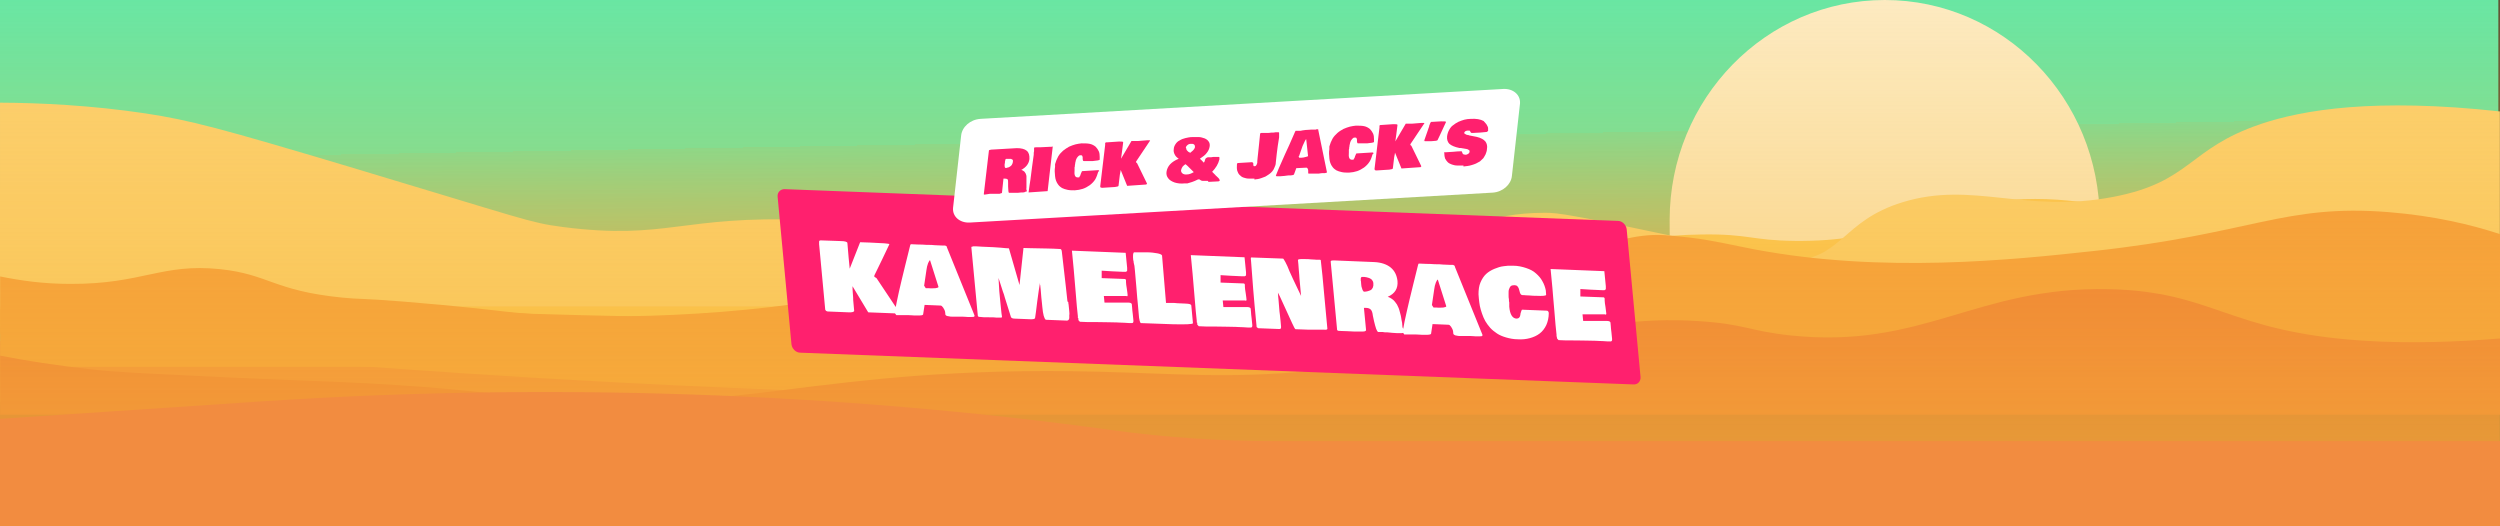 <?xml version="1.0" encoding="UTF-8"?>
<svg id="Layer_1" data-name="Layer 1" xmlns="http://www.w3.org/2000/svg" width="1512" height="318" xmlns:xlink="http://www.w3.org/1999/xlink" version="1.1" viewBox="0 0 1512 318">
  <rect x="0" y="0" width="1512" height="318" fill="#333333" stroke="none"/>
  <defs>
    <style>
      .cls-1 {
        fill: #f28c40;
      }

      .cls-1, .cls-2, .cls-3, .cls-4, .cls-5, .cls-6, .cls-7, .cls-8, .cls-9, .cls-10, .cls-11, .cls-12, .cls-13 {
        stroke-width: 0px;
      }

      .cls-14 {
        mix-blend-mode: luminosity;
      }

      .cls-2 {
        fill: #fffaeb;
      }

      .cls-15 {
        clip-path: url(#clippath);
      }

      .cls-3 {
        fill: none;
      }

      .cls-4 {
        fill: url(#linear-gradient);
      }

      .cls-5 {
        fill: #ffcc5b;
      }

      .cls-6 {
        fill: #ffd983;
      }

      .cls-7 {
        fill: #c7512f;
      }

      .cls-16 {
        clip-path: url(#clippath-1);
      }

      .cls-8 {
        fill: #f27238;
      }

      .cls-9 {
        fill: #f68d39;
      }

      .cls-10 {
        fill: url(#linear-gradient-2);
      }

      .cls-11 {
        fill: #eb5a30;
      }

      .cls-17 {
        isolation: isolate;
      }

      .cls-12 {
        fill: #fff;
      }

      .cls-13 {
        fill: #ff206e;
      }
    </style>
    <linearGradient id="linear-gradient" x1="753.7" y1="234.1" x2="756.6" y2="67.8" gradientTransform="translate(0 318) scale(1 -1)" gradientUnits="userSpaceOnUse">
      <stop offset="0" stop-color="#3df4c4"/>
      <stop offset="0" stop-color="#4deab7"/>
      <stop offset=".3" stop-color="#87c98d"/>
      <stop offset=".5" stop-color="#b5ae6c"/>
      <stop offset=".7" stop-color="#d69b54"/>
      <stop offset=".9" stop-color="#ea9045"/>
      <stop offset="1" stop-color="#f28c40"/>
    </linearGradient>
    <clipPath id="clippath">
      <rect class="cls-3" y="0" width="1512" height="318"/>
    </clipPath>
    <clipPath id="clippath-1">
      <rect class="cls-3" y="0" width="1512" height="318"/>
    </clipPath>
    <linearGradient id="linear-gradient-2" x1="3184" y1="-92.1" x2="3184" y2="500.9" gradientTransform="translate(3940 358.7) rotate(-180)" gradientUnits="userSpaceOnUse">
      <stop offset="0" stop-color="#f6b93b"/>
      <stop offset="1" stop-color="#f6b93b" stop-opacity="0"/>
    </linearGradient>
  </defs>
  <rect class="cls-4" x="-1" y="0" width="1512" height="318"/>
  <g class="cls-17">
    <g id="Layer_1-2" data-name="Layer 1-2">
      <g class="cls-15">
        <g>
          <g class="cls-16">
            <g class="cls-14">
              <path class="cls-2" d="M1255.9,193.2c8.9-18.1,14-38.5,14-60.1C1269.9,59.6,1211.7,0,1139.9,0s-130.1,59.6-130.1,133.1,5,42.1,14,60.1h232.1Z"/>
              <path class="cls-7" d="M1512,243.1H0v74.9h1511.9v-74.9h0Z"/>
              <path class="cls-8" d="M1049.4,195.9c-26.5,2.8-34.8,5.1-61.5,6.4-73.9,3.8-94.7-9.2-143.4,0-17.1,3.2-29.6,7.7-50.7,6.7-16.9-.8-21.5-4.2-43.5-5.5-19.9-1.2-24.6,1.1-43.1.9-30.8-.3-39.1-7-61.4-8.8-28.4-2.4-37.9,6.5-88.2,17.4-32.1,7-81.4,17.7-135.2,12.9-35.2-3.2-29.3-9.1-69.7-14-61.8-7.4-80.9,6-133.2-2.1-40.2-6.2-39.6-15.8-73.7-21-28.1-4.3-79.3-4.4-145.6,17.5-.3,12.8.3,25.6,0,38.5h1511.9v-38.5c-14-.3-28.9-.6-44.8-1-47.4-1.1-104.3-2.6-161.7-4.7-179-6.6-198.4-11-256.2-4.8h0Z"/>
              <path class="cls-5" d="M1482.5,157.7c-157-6.9-200-46.8-280.2-35.3-45.9,6.6-61.2,23.9-116.8,23.3-26.4-.3-28-4.3-56.1-3.9-49.9.6-58.6,13.2-111.7,16.1-22.4,1.2-47.8,2.6-75.9-3.2-23.7-4.9-44-12.3-75.7-12.9-4.5,0-9.4.2-14.9,1.1-16.1,2.5-19,6.5-50.6,14-22.3,5.3-42,8.3-52.7,9.7-41.6,5.2-56.5-1.3-101.2-1.1-71.2.3-80.2,17-139.1,12.9-6.3-.4-38.5-2.9-71.7-14-48-16-44.2-31.9-80.1-40.8-34.9-8.7-59.4,1.2-113.8,3.2-32.8,1.2-82.4-.3-141.9-13.4v83.8h1511.9v-38.6c-8.4-.1-18.4-.4-29.5-.9h0Z"/>
              <path class="cls-6" d="M1367.1,75.1c-43.9,14.8-41.6,34.9-89.1,44-53.4,10.2-84.9-9.8-127.3,3.2-37,11.3-36.5,34.5-68.4,35.5-12.4.4-17.2-3.6-42.8-9.1-91.1-19.5-97.1-20-105.2-20-37.7.1-39.6,11.6-91.2,14-30.2,1.4-34.9-2.3-63.6-1.1-42.8,1.9-58.4,11.2-87,16.1-67.2,11.6-94.3-20.6-203.6-24.7-77.5-2.9-85.2,12.4-148.5,4.3-20.2-2.6-22.8-4.6-129.4-36.5-77.7-23.2-96-28.1-123-32.2-32.6-4.9-63.9-6.4-88-6.5v123.2h1511.9v-117.9c-75.8-8.3-119.1-1-144.9,7.7h0Z"/>
              <path class="cls-9" d="M1512,141.6c-17.3-5.7-39.9-11.1-67.3-13.3-63.5-5.1-82.6,13.2-179.2,23.6-48,5.2-126.8,13.6-204.5-1.1-13.5-2.6-23.9-5.2-38.1-7,0,0-9-1.1-16.7-1.6-33.5-2.1-74.1,24.2-120.2,33.3-29.6,5.8-57,2.8-111.8-3.2-80.9-8.9-90.6-23-139.2-22.5-48.6.5-44.2,14.7-122.3,29-81.7,15-167.5,14.2-206.6,9.7-5.3-.6-29.4-3.5-62.2-6.1-26.1-2.1-25.7-1.3-36.9-2.4-41.7-4.2-44.4-14.1-73.8-17.2-35.5-3.7-47.1,9.1-90.7,8.9-16.3,0-30.1-2-42.4-4.5v34.5c142.5,15.1,300.1,27.5,472.6,34.1,409.3,15.7,764.1-5.8,1039.3-35.1v-59.1h0Z"/>
              <path class="cls-9" d="M1451.1,175.2c-30.3-9.3-110.2-1.2-145.1,2.7-171.1,19.3-175.9,21.6-203.3,19.8-52.6-3.3-48.4-12.4-118.2-18.2-60.1-5.1-109.3-2.2-145.2,0-83.4,5.1-87.2,10.7-147.2,15-41,3-100.6,1.6-219.8-1.1-106.9-2.4-160.4-3.6-165.9-4.3,0,0-53.4-6.5-99.5-2.1-11.4,1.1-19.6,2.3-19.6,2.3-17.1,2.7-23.9,5.6-50.9,7.3-50.8,3.3-101.5-2.7-136.2-9.7v35h1511.9v-39.1c-23-1.9-57.8-6.7-60.9-7.7h0Z"/>
              <path class="cls-11" d="M1512,204.7c-25.1,2.1-55.2,3.2-83.4,1.3-81.7-5.5-89.7-29.7-153-31.1-80.7-1.8-112.4,36.6-193.3,27.9-24.9-2.7-26.6-6.8-55.2-8.6-36.6-2.3-61,2.9-121.1,12.9-60,10-90,15-112.6,17.2-51.8,4.9-81.7,1.6-129.6.5-171.7-4.2-215.6,27.9-342.1,15.6-21.6-2.1-51.3-6-99.9-8.6-26.8-1.4-42-1.5-97.7-4.2-36.1-1.8-54.5-2.6-68-4.1-21.7-2.4-40.5-5.4-56-8.4v35.7h1511.9v-46.1h0Z"/>
            </g>
          </g>
          <rect class="cls-10" x="-12.4" y="-142.2" width="1536.8" height="593"/>
        </g>
      </g>
      <path class="cls-13" d="M474.6,114.4l503.9,19.2c2.6,0,4.9,2.3,5.3,4.9l8.4,89.5c.2,2.6-1.7,4.7-4.3,4.5l-503.9-19.2c-2.6,0-4.9-2.3-5.3-4.9l-8.4-89.4c-.3-2.6,1.7-4.7,4.3-4.6h0Z"/>
      <path class="cls-12" d="M501,188.4c-.4,0-.7,0-1-.2-.2,0-.4-.2-.5-.3,0,0-.2-.3-.4-.6l-3.7-39.6v-1.5c0-.2,0-.4.2-.6l.5-.2h.8l11.5.4c2.7,0,4.1.5,4.1,1.2h0c.6,7,1,12.1,1.4,15.5l6.3-16,5.8.2c7.9.3,11.9.6,11.9,1h0c-3,6.4-6,12.6-9.1,18.9v.8l1.3.8,13.6,20.4c0,.3-.2.6-.6,1l-18-.7-9.5-15.8c0,1,0,2.5.2,4.5.2,1.9.2,3.3.2,3.8l.6,6.6c0,.6-1.2,1-3.3.9l-12.3-.5h0ZM541.1,189.1c.8-4.2,1.6-8.5,2.6-12.8s2.2-9.5,3.7-15.5,2.5-10.2,3.1-12.5c.2-.4.3-.6.4-.6l4.7.2c1.1,0,2.7,0,4.9.2,2.1,0,3.7,0,4.9.2l4.7.2h1.3c.2,0,.5,0,.6.2.2,0,.3.2.5.3.2.2.2.3.2.6l16.7,41.2c0,.4,0,.6-.3.7-.2.2-.7.2-1.5.2h-2.5c-.7,0-1.8-.2-3.3-.2h-6.3c-.5,0-1,0-1.6-.2-.6,0-1-.2-1.4-.3-.3-.2-.6-.4-.7-.6l-.2-1.8c-.2-1-.7-1.8-1.2-2.6-.6-.8-1-1.2-1.6-1.2l-9.6-.4-.9,5.8c-.2.5-1.2.6-3.1.6h-2.2c-.8,0-2-.2-3.6-.2h-7.3c-.2-.3-.5-.6-.9-1.2v-.3h-.1ZM559,172.9l.9,1.4h1.8c1.5.2,2.9,0,4.1,0,1.2-.2,1.8-.4,1.8-.8l-5.1-16.1c-.3,0-.7.6-1.2,1.8-.5,1.3-.8,2.6-1,4.2l-1.4,9.5h.1ZM646.1,182.7c0,.3,0,.9.2,1.6,0,.7.2,1.4.2,2s.2,1.4.2,2.1.2,1.4,0,2.1v1.8c0,.6-.2,1-.5,1.2-.2.3-.6.4-1,.4l-12.7-.5c-1-.7-1.7-3.3-2.1-7.7-.2-1.6-.3-3.6-.6-5.8-.2-2.3-.3-3.9-.4-4.9l-.2-1.9c0-.2,0-.5-.2-1v-1.1c-.5,2.6-1,6.4-1.7,11.5-.6,4.9-1,8.3-1.3,9.9-.2.5-1,.7-2.5.7l-9.9-.4c-1.2,0-2-.4-2.2-1l-3.7-11.8c-.3-1.2-.7-2.5-1.2-3.7-.4-1.3-.9-2.8-1.4-4.4-.6-1.7-1-2.9-1.2-3.7.3,6,.6,10.4,1,13.6l.5,4.9c.2,2.2.4,3.8.6,4.9,0,.4-.2.6-.6.6h-2.6c-1.1-.2-2.7-.2-4.9-.2s-3.7,0-4.9-.2c-1,0-1.5-.2-1.6-.6l-3.9-41.3v-.4c0-.2.2-.2.4-.2s.3,0,.5-.2h2.3l3.3.2c5.3.2,9.1.4,11.2.6,2.2.2,3.9.4,5,.4.7,2.5,1.8,6.2,3.2,11.1l3.2,11.1,2.4-22.4h.5c2,0,4.9.2,8.8.2s6.8.2,8.8.2l4.1.2c.6,0,.9.6,1,1.6,2.1,18,3.2,28,3.4,30.1l.5.4h0ZM651.9,192.3v-1c-.4-3.2-.8-7.9-1.3-14.1s-.9-10.9-1.2-14.1l-1.1-11.5,32.5,1.3.9,9.1v1.7s0,.2-.2.3c0,.2-.2.2-.2.2,0,0-.2,0-.4.2h-1.4c-4.9-.2-9.2-.4-13.2-.7v4.5l13.3.5c.6,0,1,0,1.1.2.2.2.3.4.3.7v1c0,.9.2,2.2.5,4s.4,3.1.5,4c0,.4-.2.6-.4.6s-.2,0-.3-.2h-13.7l.4,4h14.3c1.2,0,2,.3,2.2.9l.2,2.1c0,.9.2,2.2.4,4s.3,3.1.4,4c0,1-.2,1.4-1,1.4s-2.5,0-4.5-.2c-2,0-3.6-.2-4.6-.2-2.7,0-6.5-.2-11.5-.2s-8.6,0-10.8-.2l-.9-1v-1.1l-.3-.2ZM685.4,157.6c-.3-3-.2-4.7.5-5h7.6c2.6,0,4.8.3,6.4.6s2.6.7,2.9,1.3l2.4,28.7h3.7c.6,0,1.7,0,3.3.2,1.6,0,3.2.2,4.6.2s2.1.2,2.7.3c.6.2,1,.5,1,.9l1,10.7c-.2.6-4.3.8-12.3.6l-19.3-.7c-.5-.6-.8-1.8-1-3.2l-.7-7.9c-.2-2.3-.6-5.7-.9-10.3-.4-4.5-.7-8-.9-10.3,0-.4-.2-1.4-.3-2.9-.4-1.5-.6-2.6-.6-3.5v.3h-.1ZM723.8,195v-1c-.4-3.2-.8-7.9-1.3-14.1s-.9-10.9-1.2-14.1l-1.1-11.5,32.5,1.3.9,9.1v1.7s0,.2-.2.3c0,.2-.2.2-.2.2,0,0-.2,0-.4.2h-1.4c-4.9-.2-9.2-.4-13.2-.7v4.5l13.3.5c.6,0,1,0,1.1.2.2.2.3.4.3.7v1c0,.9.2,2.2.5,4s.4,3.1.5,4c0,.4-.2.6-.4.6s-.2,0-.3-.2h-13.7l.4,4h14.3c1.2,0,2,.3,2.2.9l.2,2.1c0,.9.2,2.2.4,4s.3,3.1.4,4c0,1-.2,1.4-1,1.4s-2.5,0-4.5-.2c-2,0-3.6-.2-4.6-.2-2.7,0-6.5-.2-11.5-.2s-8.6,0-10.8-.2l-.9-1v-1.1l-.3-.2ZM760,197.6l-1.2-12.6c-.5-4.6-1.1-13.4-2.1-26.3l-.2-2.3c0-.4,0-.6.2-.7l19.3.7c.2,0,.6.7,1.4,2.1s1.6,3.3,2.5,5.6c1,2.2,1.8,3.8,2.1,4.6l4.9,10.3-1-10.8c0-1-.2-2.6-.4-5.1s-.3-4.5-.5-5.8c0-.6,1.4-.7,4.4-.6,1,0,2.2,0,3.8.2,1.6,0,2.6.2,3,.2h2.1c.3,0,.5.2.5.2.6,5.2,1.4,12.6,2.2,22.2l1.8,19.3c0,.5-.6.7-1.8.6h-9.3l-8.2-.3c-.2,0-1-1.3-2-3.6-1.1-2.5-2.7-6-4.9-10.7-2.1-4.7-3.3-7.2-3.7-7.8,0,1.1.2,2.7.4,4.9.2,2.1.3,3.8.4,4.9,0,.8.2,2.1.4,3.7.2,1.7.3,2.9.4,3.7l.3,3.5c0,.9-.2,1.3-1,1.3l-12.9-.5-1-.8h0ZM798.8,157.3h0ZM849.5,200.9c-.4.4-1.2.6-2.5.6s-2.9,0-4.9-.2c-1.9-.2-2.9-.3-3.1-.3-1.3,0-2.1,0-2.7-.2h-2.8c-.4-.2-.8-.9-1.2-1.9-.4-1.1-.8-2.7-1.3-4.7-.5-2.1-.7-3.2-.7-3.3-.2-1.8-.6-3-1.3-3.7-.6-.6-1.6-1-2.9-1h-1.2l1.3,13.5c0,.2-.2.4-.6.6-.3.2-.9.2-1.5.2h-5.3l-4.1-.2c-2.3,0-4-.2-5.2-.2-.2-.2-.6-.2-.8-.4l-3.9-41.5c0-.6.6-.7,2.1-.7l24.3,1c4.2.2,7.6,1.4,9.9,3.3,2.4,2,3.7,4.7,4.1,8.1.4,4.5-1.5,7.7-5.9,9.6.9.3,1.7.7,2.4,1.2s1.4,1,1.8,1.6,1,1.2,1.4,1.9.7,1.4,1,2.1c.2.6.5,1.4.7,2.3.2.9.4,1.7.6,2.3s.2,1.4.4,2.3c.2.9.3,1.6.4,2.1l.2,2.5c0,.3.3.7.6,1.3s.6,1,.6,1.2c0,.4,0,.6-.2.6h.3ZM823.1,169.9c0,1.1.2,1.9.2,2.5s.2,1.3.5,2.1c.2.9.6,1.5,1,1.9.8,0,1.5,0,2.1-.2.7-.2,1.4-.4,2-.7s1.1-.9,1.4-1.6c.3-.7.4-1.6.3-2.6,0-.6-.2-1.1-.5-1.5-.2-.5-.6-.8-1-1.1-.4-.2-.8-.5-1.2-.6s-.9-.3-1.4-.4-1-.2-1.3-.2h-1.7c-.2.2-.4.4-.5.8v1.7h.1ZM848.3,200.8c.7-4.2,1.6-8.5,2.6-12.8s2.2-9.5,3.7-15.5,2.5-10.2,3.1-12.5c.2-.4.3-.6.4-.6l4.7.2c1.1,0,2.7,0,4.9.2,2.1,0,3.7,0,4.9.2l4.7.2h1.3c.2,0,.5,0,.6.2.2,0,.3.2.5.3.2.2.2.3.2.6l16.7,41.2c0,.4,0,.6-.3.7-.2.2-.7.2-1.5.2h-2.5c-.7,0-1.8-.2-3.3-.2h-6.3c-.5,0-1,0-1.6-.2-.6,0-1-.2-1.4-.4-.3-.2-.6-.4-.7-.6l-.2-1.8c-.2-1-.7-1.8-1.2-2.6-.6-.8-1-1.2-1.6-1.2l-9.6-.4-.9,5.9c-.2.4-1.2.6-3.1.6h-2.2c-.8,0-2-.2-3.6-.2h-7.3c-.2-.3-.4-.7-.9-1.2v-.3h-.1ZM866.1,184.6l.9,1.4h1.8c1.5.2,2.9,0,4.1,0,1.2-.2,1.8-.4,1.8-.8l-5.1-16.1c-.3,0-.7.6-1.2,1.8-.5,1.3-.8,2.6-1,4.2l-1.4,9.5h.1ZM936.7,189.3c0,2.8-.6,5.3-1.5,7.3-1,2.1-2.3,3.8-4,5.1s-3.7,2.2-5.9,2.8-4.7.9-7.4.7c-2.5,0-4.9-.5-7-1.1s-4-1.4-5.5-2.4-2.9-2.1-4.1-3.4c-1.2-1.4-2.2-2.7-3-4.1s-1.4-2.9-2-4.6-1-3.2-1.3-4.6c-.2-1.4-.5-2.9-.6-4.5l-.2-2.5c0-2.7.3-5.1,1.2-7.2.9-2.1,2-3.8,3.4-5.1s3.1-2.3,5-3.1,3.8-1.4,5.6-1.6c1.8-.3,3.7-.4,5.6-.3,3,0,5.6.6,8,1.4s4.4,1.8,6,3.3c1.6,1.4,2.9,2.9,3.8,4.6,1,1.7,1.7,3.6,2.1,5.6l.2,2.7c0,.6-2,.8-6,.6-1,0-2.3,0-4.1-.2-1.8,0-2.9-.2-3.3-.2h-.8c-.5,0-.9-.2-1.2-.6s-.5-1-.6-1.5-.3-1.2-.5-1.8-.5-1-.9-1.5c-.4-.4-1-.6-1.6-.6s-1.3,0-1.8.2-.9.6-1.1,1c-.2.5-.5,1-.6,1.4-.2.5-.2,1.1-.2,1.9v1.9c0,.6,0,1.2.2,2.1,0,.9,0,1.5.2,1.9v2.6c.4,4.6,1.9,7.1,4.4,7.2.6,0,1.2-.2,1.6-.6s.6-1,.7-1.6c0-.6.2-1.2.4-1.8s.3-1.1.6-1.4l15.2.6c.6.2.9.6,1,1.4h0ZM941.4,203.4v-1c-.4-3.2-.8-7.9-1.3-14.1-.5-6.2-1-10.9-1.2-14.1l-1.1-11.5,32.5,1.3.9,9.1v1.7s0,.2-.2.3-.2.2-.2.2c0,0-.2,0-.4.2h-1.4c-4.9-.2-9.2-.4-13.2-.7v4.5l13.3.5c.6,0,1,0,1.1.2.2.2.3.4.3.7v1c0,.9.2,2.2.5,4,.2,1.8.4,3.1.5,4,0,.4-.2.6-.4.6s-.2,0-.3-.2h-13.7l.4,4h14.3c1.2,0,2,.3,2.2.9l.2,2.1c0,.9.2,2.2.4,4s.3,3.1.4,4c0,1-.2,1.4-1,1.4s-2.5,0-4.5-.2c-2,0-3.5-.2-4.6-.2-2.7,0-6.5-.2-11.5-.2s-8.6,0-10.8-.2l-.9-1c0-.6-.2-1-.2-1.1v-.2h0Z"/>
    </g>
  </g>
  <path class="cls-12" d="M592.7,71.9l316.5-18.1c6-.3,10.5,3.6,10.1,8.8l-4.9,43.8c-.5,5.2-5.5,9.7-11.6,10.1l-316.3,18.1c-6,.3-10.5-3.6-10.1-8.8l4.9-43.8c.5-5.2,5.5-9.7,11.6-10.1h-.2Z"/>
  <g>
    <path class="cls-13" d="M620.5,115.8c-.3.3-.8.5-1.7.6-.8,0-1.9,0-3.1.2h-5.3c-.3,0-.5-.3-.5-.9s-.2-1.7-.2-3v-2c0-1.1,0-1.9-.3-2.2s-.9-.5-1.7-.5h-.8l-.9,8.6s-.2.3-.5.3-.6.2-.9.3h-5.8c-1.4.3-2.5.3-3.3.5-.2,0-.3,0-.5-.2l3.1-26.4c0-.3.5-.5,1.4-.6l15.5-.9c2.7,0,4.7.5,6,1.6s1.7,2.8,1.6,5c-.3,2.8-2,5-5,6.6.5,0,.9.3,1.4.6s.8.6.9.9c.3.3.5.8.6,1.1.2.5.3.9.3,1.3v7.2c-.2.2,0,.5,0,.8s.2.6.3.8c0,.2,0,.3-.2.3h-.5.1ZM607.8,97.6c0,.8,0,1.3-.2,1.6v1.3c0,.5.2.9.5,1.1.5,0,.9,0,1.4-.3.5,0,.9-.3,1.4-.6s.8-.6,1.1-1.1.5-1.1.6-1.7v-.9c0-.3-.3-.5-.5-.6-.2,0-.5-.3-.6-.3h-3c-.2,0-.3.3-.5.5,0,.3,0,.6-.2,1.1l-.2.2.2-.3Z"/>
    <path class="cls-13" d="M622.1,116.2c.5-3.5.8-6,1.1-7.5.6-5,1.3-10.1,2-15.1,0-.9,0-1.7.2-2.2v-1.7c0-.2.2-.5.3-.6,1.9,0,4.9,0,9-.3.9,0,1.6,0,2-.2l-3.1,27-11.6.8.2-.2h-.1Z"/>
    <path class="cls-13" d="M664.3,103.6c-.5,1.7-1.1,3.5-1.9,4.9-.9,1.4-2,2.5-3.3,3.5-1.3.9-2.7,1.7-4.2,2.2-1.6.5-3.1.8-4.9.9-1.6,0-3.1,0-4.4-.3s-2.4-.6-3.3-1.1c-.8-.5-1.6-1.1-2.2-1.9s-1.1-1.6-1.4-2.5c-.3-.8-.5-1.7-.6-2.8s-.2-2-.2-2.8,0-1.9.2-2.8v-1.6c.5-1.7,1.1-3.3,1.9-4.7s1.9-2.5,3-3.5c1.1-.9,2.4-1.7,3.6-2.4,1.4-.6,2.7-1.1,3.9-1.4,1.3-.3,2.5-.5,3.6-.6,1.9,0,3.6,0,5,.3s2.5.9,3.5,1.7c.8.8,1.4,1.7,1.9,2.7.5,1.1.6,2.2.6,3.5v1.7c-.3.3-1.6.6-4.2.8h-5.3c-.3,0-.5,0-.6-.3,0-.3-.2-.5-.2-.9v-1.1c0-.3-.2-.6-.3-.9-.2-.3-.5-.3-.9-.3s-.8,0-1.1.3c-.3.2-.6.5-.8.8s-.5.6-.6.9c-.2.3-.3.8-.5,1.3,0,.5-.2.9-.3,1.3,0,.3,0,.8-.2,1.4,0,.6,0,.9-.2,1.3v1.7c-.3,3,.3,4.4,1.9,4.4s.8-.2,1.1-.5.5-.6.6-1.1.3-.8.5-1.3.3-.8.5-.9l9.7-.6c.3,0,.6.2.6.6l-.5.3v-.2Z"/>
    <path class="cls-13" d="M666.5,113.5h-.6s-.2,0-.3-.2c0,0,0-.2-.2-.5l3-25.1v-1.1c0-.2,0-.3.2-.3,0,0,.2,0,.3-.2h.5l7.4-.5c1.7,0,2.5,0,2.5.5h0c-.6,4.4-.9,7.7-1.3,9.9l6.3-10.7h3.8c5-.5,7.5-.6,7.5-.3h0c-2.8,4.2-5.7,8.5-8.5,12.7v.5l.6.5,6,12.3c0,.2-.2.5-.5.6l-11.5.8-3.9-9.6c0,.6-.3,1.6-.5,2.8-.2,1.3-.3,2-.3,2.5l-.5,4.2c0,.5-.9.6-2.2.8l-7.9.5v-.2h.1Z"/>
    <path class="cls-13" d="M730.5,109.4h-3.1c-.8,0-1.4-.5-2-.9h-.8c-2.7,1.4-4.9,2-6.4,2.4h-1.6c-2.4.3-4.4,0-6.1-.5-1.7-.6-3.1-1.4-3.9-2.5-.9-1.1-1.3-2.4-1.1-3.9.5-3.5,2.8-6.1,7.4-8-.9-.6-1.9-1.4-2.4-2.5-.6-1.1-.8-2.2-.6-3.3,0-1.1.5-2.2,1.1-3.1s1.4-1.7,2.5-2.2c.9-.6,2.2-1.1,3.5-1.4s2.7-.6,4.2-.6h3.9c1.3,0,2.4.5,3.5.8,1.1.5,1.9,1.1,2.4,1.9.6.8.8,1.9.6,3-.2,1.4-.8,2.7-1.7,3.8-.9,1.3-2.4,2.4-4.2,3.6.6.5,1.4,1.3,2.4,2.4.2-.3.3-.6.5-.9,0-.5.3-.8.3-1.1s.3-.6.6-.8c.3-.3.6-.3,1.1-.5h2c.3,0,.8-.2,1.4-.2h3c.2,0,.3,0,.5.2v1.3c-.3,1.3-.9,2.7-1.6,3.9-.8,1.3-1.7,2.5-2.8,3.6l1.9,1.9s.3.5.9.9c.5.5.9.9,1.3,1.3.3.5.5.8.5,1.1s-.3.5-.8.6l-6,.3-.2-.3-.2-.3ZM714.3,102.8c0,.5,0,.9.2,1.3s.5.6.8.9.8.3,1.3.5h1.3c1.3,0,2.5-.5,4.1-1.4-.5-.5-1.1-1.1-1.9-1.9s-1.4-1.3-1.6-1.6l-.9-.8c-.3-.3-.6-.5-.6-.5-.6.3-1.1.8-1.7,1.4-.5.6-.8,1.4-.9,2h.2-.3ZM717.4,89.6c0,.6.3,1.3.8,1.7.5.6,1.1.9,1.7,1.1h0l.9-.8c.5-.3.9-.8,1.3-1.3.3-.5.6-.9.6-1.4s0-.9-.3-1.3c-.3-.3-.6-.5-1.1-.6h-1.3c-.6,0-1.4.3-1.9.8-.6.5-.9,1.1-.9,1.7h.2Z"/>
    <path class="cls-13" d="M758.7,108h-3.6c-1.1,0-2-.3-3-.6s-1.7-.9-2.4-1.6-1.1-1.6-1.4-2.5c-.3-1.1-.3-2.4-.2-3.8,0-.6.3-.9.6-.9l8.2-.5c.3,0,.6,0,.8.2,0,.2.3.3.3.6v.8c0,.3,0,.5.2.6,0,.2.3.3.6.2.3,0,.5,0,.8-.3.2-.2.3-.5.5-.8,0-.3.2-.6.3-.8v-.9h0c0-.9.3-2.7.5-5,.2-2.4.5-4.4.6-5.7l.6-6c0-.3.3-.6.8-.6h3.5c.6,0,1.4,0,2.5-.2,1.1,0,2,0,2.5-.2h1.7c.3,0,.5,0,.5.3v2.8c-.6,3.6-1.1,6.9-1.4,9.7l-.6,5.5c0,1.1-.3,2-.8,3-.3.9-.8,1.7-1.4,2.4s-1.3,1.3-1.9,1.7c-.8.5-1.4.9-2.2,1.4-.8.3-1.6.6-2.4.9-.8.3-1.6.5-2.2.6-.6,0-1.4.2-2,.3v-.8.2Z"/>
    <path class="cls-13" d="M771.6,106.3c1.1-2.8,2.2-5.5,3.5-8.3s2.7-6.3,4.6-10.2c1.7-3.9,3-6.8,3.6-8.2.2-.3.3-.5.3-.5h3c.6-.2,1.7-.3,3.1-.5,1.4,0,2.4-.2,3.1-.2h3c.2-.2.3-.2.5-.2h.8s.2,0,.2.2v.3l5.2,25.3c0,.3,0,.5-.3.5s-.5.2-.9.2h-1.6c-.5,0-1.3.2-2.2.3h-6c-.2,0-.3-.2-.3-.3v-1.1c0-.6,0-1.1-.3-1.6s-.5-.6-.8-.6l-6.1.3-1.4,3.8c-.2.3-.8.5-2,.6h-1.4c-.5,0-1.3.2-2.4.3-.9,0-1.7.2-2.4.2h-2.4s-.2-.3-.5-.6l.2.3h0ZM785.3,94.6l.5.8h1.3c.9,0,1.9-.3,2.7-.5s1.3-.3,1.3-.6l-1.1-10.1c-.2,0-.5.5-.9,1.3s-.8,1.7-1.3,2.8l-2.2,6.3h-.3Z"/>
    <path class="cls-13" d="M830.2,93.1c-.5,1.7-1.1,3.5-1.9,4.7-.9,1.4-2,2.5-3.3,3.5-1.3.9-2.7,1.7-4.2,2.2s-3.1.8-4.9.9c-1.6,0-3.1,0-4.4-.3s-2.4-.6-3.3-1.1c-.8-.5-1.6-1.1-2.2-1.9s-1.1-1.6-1.4-2.5-.5-1.7-.6-2.8c0-1.1-.2-2-.2-2.8s0-1.9.2-2.8v-1.6c.5-1.7,1.1-3.3,1.9-4.7s1.9-2.5,3-3.5,2.4-1.7,3.6-2.4c1.4-.6,2.7-1.1,3.9-1.4,1.3-.3,2.5-.5,3.6-.6,1.9,0,3.6,0,5,.3s2.5.9,3.5,1.7c.8.8,1.4,1.7,1.9,2.7.5,1.1.6,2.2.6,3.5v1.7c-.3.3-1.6.6-4.2.8h-5.3c-.3,0-.5,0-.6-.3,0-.3-.2-.5-.2-.9v-1.1c0-.3-.2-.6-.3-.9-.2-.3-.5-.3-.9-.3s-.8,0-1.1.3c-.3.2-.6.5-.8.8s-.5.6-.6.9c-.2.3-.3.8-.5,1.3,0,.5-.2.9-.3,1.3,0,.3,0,.8-.2,1.4,0,.6,0,.9-.2,1.3v1.7c-.3,3,.3,4.4,1.9,4.4s.8-.2,1.1-.5.5-.6.6-1.1c0-.3.3-.8.5-1.3s.3-.8.5-.9l9.7-.6c.3,0,.6.2.6.6l-.5.5v-.2Z"/>
    <path class="cls-13" d="M832.4,103h-.6s-.2,0-.3-.2c0,0,0-.2-.2-.5l3-25.1v-1.1c0-.2,0-.3.2-.3,0,0,.2,0,.3-.2h.5l7.4-.5c1.7,0,2.5,0,2.5.5h0c-.6,4.4-.9,7.7-1.3,9.9l6.3-10.7h3.8c5-.5,7.5-.6,7.5-.3h0c-2.8,4.2-5.7,8.5-8.5,12.7v.5l.6.5,6,12.3c0,.2-.2.5-.5.6l-11.5.8-3.9-9.6c0,.6-.3,1.6-.5,2.8s-.3,2-.3,2.5l-.5,4.2c0,.5-.9.6-2.2.8l-7.9.5v-.2h.1Z"/>
    <path class="cls-13" d="M861.2,85.5l2.7-7.7s0-.3.2-.6c.2-.5.3-.8.3-1.1s.2-.5.3-.8c0-.3.3-.6.3-.8,0,0,.2-.3.3-.5,0-.2.3-.3.5-.3h.5l5.2-.3c2,0,3,0,3,.3h0v.2c-2,4.4-3.3,7.2-3.8,8.2l-1.3,2.7c-.2.3-1.4.5-3.8.6h-3.9v-.3h-.6l.2.5h-.1Z"/>
    <path class="cls-13" d="M885,100.1h-3.8c-1.1,0-2.2-.3-3.1-.6s-1.9-.8-2.5-1.4-1.1-1.3-1.6-2.2c-.3-.9-.5-2-.5-3.3s.2-.3.5-.5h.3c.9,0,2.5-.2,4.6-.3,2-.2,3.5-.3,4.6-.3s.5,0,.6.2c0,0,.2.3.3.6,0,.2,0,.5.3.6,0,.2.3.5.6.5s.6.2,1.1.2,1.1-.2,1.6-.6c.5-.3.8-.8.8-1.4s0-.6-.5-.9c-.3-.3-.8-.5-1.4-.6-.6,0-1.3-.3-1.7-.3s-1.1-.2-1.7-.3h-.9c-2.8-.6-4.7-1.4-6-2.5-1.1-1.1-1.6-2.7-1.4-4.6.2-1.4.6-2.7,1.3-3.9.6-1.1,1.4-2.2,2.4-2.8.9-.8,2-1.4,3.1-2,1.3-.6,2.4-.9,3.6-1.3,1.3-.3,2.5-.5,3.8-.5,3.3-.2,6,.2,7.9,1.3.6.6,1.1,1.3,1.4,1.6s.6.8.8,1.3c.3.5.5.9.5,1.4v1.7l-.8.6c-2.5.3-5.2.5-8.3.6h-.9c-.2,0-.3-.2-.5-.3,0,0,0-.3-.2-.3,0,0,0-.3-.2-.5,0,0-.2-.2-.3-.3h-1.3c-.2,0-.5,0-.8.2-.3,0-.5.2-.8.5-.2.2-.3.3-.3.6s0,.5.3.6.5.3.8.5c.3,0,.6.2,1.1.3.5,0,.6,0,.8.2,2.5.5,4.1.8,4.6.9,2.5.6,4.2,1.6,5.2,2.8.8,1.1,1.3,2.7.9,4.6,0,1.1-.5,2.2-.8,3.1-.5.9-.9,1.7-1.4,2.4-.6.6-1.3,1.3-2,1.9-.8.5-1.6.9-2.4,1.3s-1.6.6-2.5.9-1.9.5-2.7.6c-.8,0-1.6.3-2.5.3l.2-.3-.2-.3Z"/>
  </g>
  <path class="cls-1" d="M0,253.3l159.2-10.6c172-11.4,347.5-5.4,513.8,17.5,32,4.4,65.1,6.6,98.4,6.6h740.6v51.2H0v-64.7h0Z"/>
</svg>